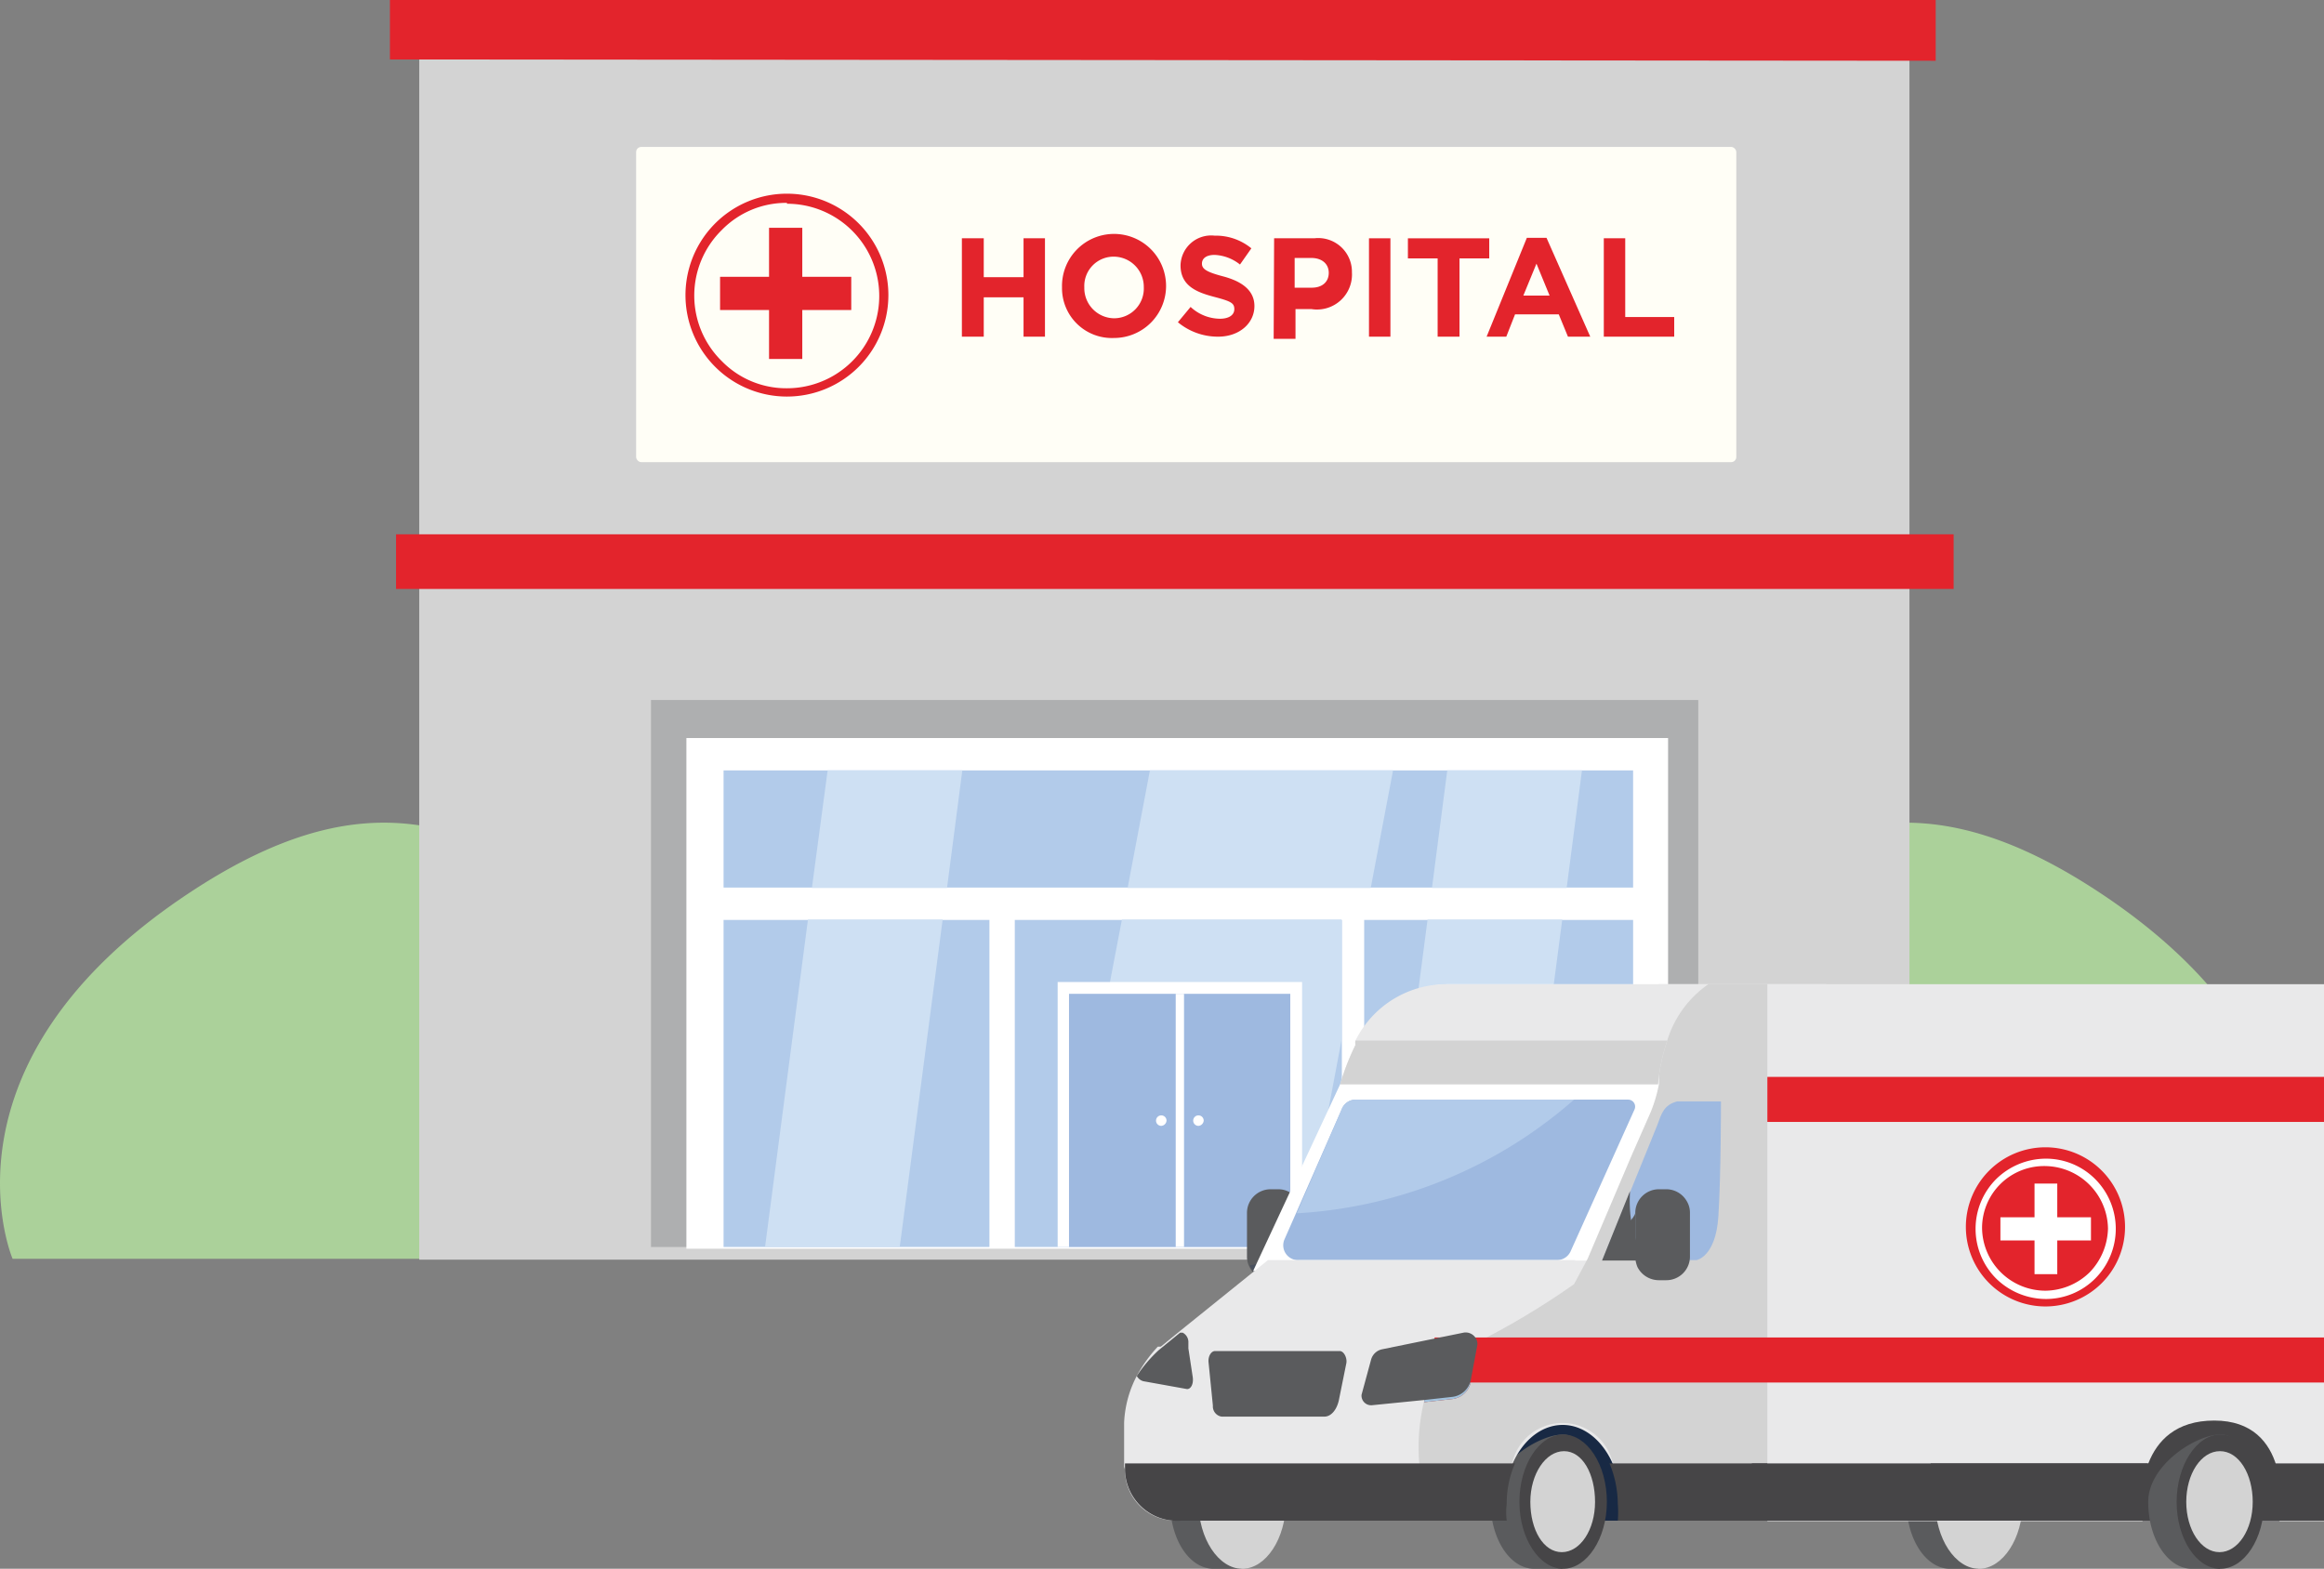 <svg xmlns="http://www.w3.org/2000/svg" width="358.651" height="242.127" viewBox="0 0 358.651 242.127"><rect x="0" y="0" width="358.651" height="242.127" fill="#808080" stroke="none"/><defs><style>.a{fill:#cee0f3;}.b{fill:#abd19a;}.c{fill:#d3d3d3;}.d{fill:#e3242c;}.e{fill:#aeafb0;}.f{fill:#fff;}.g{fill:#b2cbea;}.h{fill:#9eb9e0;}.i{fill:#5a5b5d;}.j{fill:#243962;opacity:0.3;}.k{fill:#182944;}.l{fill:#464547;}.m{fill:#e9e9ea;}.n{fill:#a9312d;}.o{fill:#a2c2dd;}.p{fill:#fffef6;}</style></defs><g transform="translate(-0.003 141.798)"><g transform="translate(0.003 -141.798)"><path class="a" d="M31.2,27.52h.067l-.067.4Z" transform="translate(179.327 118.175)"/><path class="b" d="M150.4,92.053a40.489,40.489,0,0,0-31.109-43.324C84.2,39.956,70.436,8.644,29.744,35.232s-27.8,56.82-27.8,56.82Z" transform="translate(-0.003 102.229)"/><path class="b" d="M30.23,92.053A40.489,40.489,0,0,1,61.407,48.729c35.023-8.773,48.79-40.085,89.482-13.5s27.87,57.09,27.87,57.09Z" transform="translate(172.671 102.229)"/><rect class="c" width="229.98" height="194.417" transform="translate(64.697 0)"/><path class="d" d="M8.92,15.108l238.55.2V5.93H8.92Z" transform="translate(51.256 -5.93)"/><rect class="e" width="161.62" height="84.421" transform="translate(100.463 108.039)"/><rect class="f" width="151.498" height="78.819" transform="translate(105.929 113.91)"/><rect class="g" width="140.363" height="18.085" transform="translate(111.665 118.904)"/><rect class="g" width="41.029" height="50.477" transform="translate(111.665 141.983)"/><rect class="g" width="50.477" height="50.477" transform="translate(156.608 141.983)"/><rect class="g" width="41.502" height="50.477" transform="translate(210.527 141.983)"/><path class="a" d="M33.88,26.96H67.756V45.653L61.75,77.437H24.23Z" transform="translate(139.262 114.956)"/><rect class="f" width="37.723" height="40.894" transform="translate(163.222 151.566)"/><rect class="h" width="34.146" height="39.072" transform="translate(164.976 153.388)"/><rect class="f" width="1.282" height="39.072" transform="translate(181.442 153.388)"/><path class="f" d="M26.44,32.25a.81.81,0,1,1,1.62,0,.877.877,0,0,1-.81.81.81.81,0,0,1-.81-.81Z" transform="translate(151.965 140.708)"/><path class="f" d="M27.29,32.25a.81.81,0,1,1,1.62,0,.877.877,0,0,1-.81.81A.81.81,0,0,1,27.29,32.25Z" transform="translate(156.851 140.708)"/><path class="a" d="M24.113,26.96H44.9L38.285,77.437H17.5Z" transform="translate(100.576 114.956)"/><path class="a" d="M41.784,23.55,39.422,41.7H18.57L21,23.55Z" transform="translate(106.726 95.354)"/><path class="a" d="M38.283,26.96H59.068L52.455,77.437H31.67Z" transform="translate(182.028 114.956)"/><path class="a" d="M55.9,23.55,53.535,41.7H32.75L35.112,23.55Z" transform="translate(188.237 95.354)"/><path class="a" d="M66.752,23.55,63.31,41.7H25.79L29.232,23.55Z" transform="translate(148.229 95.354)"/><rect class="d" width="240.372" height="8.435" transform="translate(61.121 82.464)"/><path class="i" d="M28.52,36.775v6.748a3.374,3.374,0,0,0,.4,1.62,3.509,3.509,0,0,0,3.239,2.024h1.147a3.644,3.644,0,0,0,3.644-3.644V36.775a3.442,3.442,0,0,0-.54-1.89h0a3.509,3.509,0,0,0-3.1-1.755H32.164A3.644,3.644,0,0,0,28.52,36.775Z" transform="translate(163.921 150.422)"/><path class="j" d="M28.58,43.607a3.509,3.509,0,0,0,3.239,2.024h1.147a3.644,3.644,0,0,0,3.644-3.644V35.24a3.442,3.442,0,0,0-.54-1.89C36,34.025,34.451,42.933,28.58,43.607Z" transform="translate(164.266 151.687)"/><path class="k" d="M52.36,56.173H34.41V38.02H53.17Z" transform="translate(197.779 178.531)"/><path class="f" d="M28.66,72.708l88.469,2.227V28.44h-58.1a14.644,14.644,0,0,0-13.092,8.03l-3.846,7.423Z" transform="translate(164.726 123.463)"/><path class="i" d="M47.721,49.132a28.411,28.411,0,0,1-2.564,10.325H40.838c-3.779,0-6.748-4.656-6.748-10.325S41.446,38.74,45.225,38.74,47.721,43.4,47.721,49.132Z" transform="translate(195.939 182.67)"/><path class="l" d="M48.246,49.132c0,5.669-3.1,10.325-6.748,10.325S34.75,54.8,34.75,49.132,37.787,38.74,41.5,38.74,48.246,43.4,48.246,49.132Z" transform="translate(199.733 182.67)"/><path class="c" d="M44.987,46.948c0,4.319-2.294,7.76-5.129,7.76S35,51.267,35,46.948s2.362-7.828,5.2-7.828S44.987,42.629,44.987,46.948Z" transform="translate(201.17 184.854)"/><path class="i" d="M40.324,49.132A28.41,28.41,0,0,1,37.76,59.457H33.508c-3.846,0-6.748-4.656-6.748-10.325S34.116,38.74,37.895,38.74,40.324,43.4,40.324,49.132Z" transform="translate(153.805 182.67)"/><path class="c" d="M40.906,49.132c0,5.669-3.1,10.325-6.748,10.325S27.41,54.8,27.41,49.132,30.447,38.74,34.158,38.74,40.906,43.4,40.906,49.132Z" transform="translate(157.541 182.67)"/><path class="i" d="M57.231,49.132a28.41,28.41,0,0,1-2.564,10.325H50.348c-3.779,0-6.748-4.656-6.748-10.325S50.956,38.74,54.735,38.74,57.231,43.4,57.231,49.132Z" transform="translate(250.605 182.67)"/><path class="c" d="M57.756,49.132c0,5.669-3.1,10.325-6.748,10.325S44.26,54.8,44.26,49.132,47.3,38.74,51.008,38.74,57.756,43.4,57.756,49.132Z" transform="translate(254.399 182.67)"/><path class="m" d="M25.845,67.084a7.828,7.828,0,0,0,7.828,7.828H84.42a10.863,10.863,0,0,1,0-2.632c0-6.748,4.049-12.147,8.975-12.147S102.37,65.6,102.37,72.28a16.063,16.063,0,0,1,0,2.632h29.625s1.215-13.5,1.08-19.84,0-17.073,0-19.84c0-.4-28.545-.472-35.766-.472H95.149c-1.35.877-8.84,6.141-13.5,9.178S47.439,47.717,35.63,48.054H30.906a21.459,21.459,0,0,0-3.1,4.251A17.073,17.073,0,0,0,25.71,59.8v6.748Z" transform="translate(147.769 159.792)"/><path class="h" d="M31.851,55.846H71.6a2.294,2.294,0,0,0,2.092-1.35l9.852-21.864A1.08,1.08,0,0,0,82.6,31.08H40.489A2.294,2.294,0,0,0,38.4,32.5L31.312,48.625l-1.755,3.981a2.294,2.294,0,0,0,2.294,3.239Z" transform="translate(168.688 138.638)"/><path class="c" d="M32.55,102.4v1.89a12.079,12.079,0,0,0,4.116,6.748h8.975a10.864,10.864,0,0,1,0-2.632,15.252,15.252,0,0,1,1.282-6.208,7.963,7.963,0,0,1,15.453,0,16.4,16.4,0,0,1,1.215,6.208,16.056,16.056,0,0,1,0,2.632H95.781V28.44H69.531V43.893a22.2,22.2,0,0,1-1.282,4.319l-2.969,6.748L58.531,70.819l-2.092,3.914a120.055,120.055,0,0,1-13.5,8.233L38.691,85.4a26.39,26.39,0,0,0-3.779,2.564A30.03,30.03,0,0,0,32.55,102.4Z" transform="translate(186.479 123.463)"/><path class="m" d="M26.5,48.381H73.6L90.743,34.817l.135-.067H43.371L29.807,45.682Z" transform="translate(152.31 159.734)"/><path class="n" d="M32.57,45.3l4.251-.472a3.307,3.307,0,0,0,2.969-2.7l1.012-5.4h0a49.605,49.605,0,0,0-6.748,4.184A9.448,9.448,0,0,0,32.57,45.3Z" transform="translate(187.202 171.116)"/><path class="m" d="M30.65,43.9H79.71a29.221,29.221,0,0,1,1.417-6.748,16.4,16.4,0,0,1,6.343-8.705H47.386a15.656,15.656,0,0,0-14.374,8.705,2.024,2.024,0,0,0,0,.675A38.335,38.335,0,0,0,30.65,43.9Z" transform="translate(176.165 123.46)"/><path class="o" d="M32.57,45.3l4.251-.472a3.307,3.307,0,0,0,2.969-2.7l1.012-5.4h0a49.605,49.605,0,0,0-6.748,4.184A9.448,9.448,0,0,0,32.57,45.3Z" transform="translate(187.202 171.116)"/><path class="l" d="M25.73,40.412A8.03,8.03,0,0,0,34.3,48.24H84.642a10.866,10.866,0,0,1,0-2.632A15.251,15.251,0,0,1,85.924,39.4H25.73Z" transform="translate(147.884 186.464)"/><path class="l" d="M38.092,45.608a16.058,16.058,0,0,1,0,2.632H70.281V39.4H36.81a16.4,16.4,0,0,1,1.282,6.208Z" transform="translate(211.574 186.464)"/><path class="i" d="M47.89,36.83H28.658c-.607,0-1.08.81-1.012,1.687l.675,6.748a1.59,1.59,0,0,0,1.35,1.687H45.528c1.012,0,1.89-1.012,2.227-2.5L48.9,38.787C49.1,37.977,48.565,36.83,47.89,36.83Z" transform="translate(158.858 171.691)"/><path class="g" d="M29.66,48.625A70.991,70.991,0,0,0,72.444,31.08H38.7A2.294,2.294,0,0,0,36.611,32.5Z" transform="translate(170.474 138.638)"/><rect class="m" width="85.905" height="82.868" transform="translate(272.746 151.903)"/><path class="c" d="M30.65,36.478H79.71a29.221,29.221,0,0,1,1.417-6.748H33.012a2.024,2.024,0,0,0,0,.675,38.334,38.334,0,0,0-2.362,6.073Z" transform="translate(176.165 130.878)"/><path class="i" d="M26,43.091a1.62,1.62,0,0,0,1.012.81l6.748,1.215c.607,0,1.012-.81.877-1.822l-.675-4.454h0v-.877a1.641,1.641,0,0,0-.877-1.552h-.4l-3.307,2.7A21.46,21.46,0,0,0,26,43.091Z" transform="translate(149.436 169.276)"/><rect class="d" width="137.259" height="6.951" transform="translate(358.651 213.379) rotate(180)"/><rect class="d" width="85.905" height="6.951" transform="translate(272.746 166.209)"/><path class="d" d="M69.524,44.519A12.282,12.282,0,1,0,57.309,56.734,12.282,12.282,0,0,0,69.524,44.519Z" transform="translate(258.422 144.904)"/><path class="f" d="M48.341,50.92a10.865,10.865,0,0,1,0-15.318,11,11,0,0,1,7.693-3.172A10.73,10.73,0,0,1,63.659,35.6a10.865,10.865,0,0,1,0,15.318,10.73,10.73,0,0,1-7.626,3.172,11,11,0,0,1-7.693-3.172Zm.742-14.644a9.583,9.583,0,0,0-2.9,6.748,9.785,9.785,0,0,0,9.852,9.785,9.92,9.92,0,0,0,6.748-2.834,10.055,10.055,0,0,0,2.834-6.748,9.8,9.8,0,0,0-9.582-9.65A9.583,9.583,0,0,0,49.083,36.277Z" transform="translate(259.698 146.398)"/><path class="f" d="M45.75,38.2h5.264V33h3.509v5.2h5.2v3.577h-5.2v5.2H51.014v-5.2H45.75Z" transform="translate(262.964 149.675)"/><path class="i" d="M32.7,47.639l8.1-.81h0l4.251-.472a3.307,3.307,0,0,0,2.969-2.7l1.012-5.4h0a1.822,1.822,0,0,0-2.159-1.822L34.317,39a2.227,2.227,0,0,0-1.687,1.552l-1.485,5.466a1.485,1.485,0,0,0,1.552,1.62Z" transform="translate(178.976 169.25)"/><path class="h" d="M45.085,34.832,36.65,55.616H51.159s2.969-.472,3.374-6.748.4-17.748.4-17.748H48.189C46.1,31.66,45.76,33.009,45.085,34.832Z" transform="translate(210.655 138.868)"/><path class="i" d="M40.959,33.17S40.217,41.605,44.4,43.9H36.64Z" transform="translate(210.597 150.652)"/><path class="i" d="M37.4,35.9s1.755-1.215,1.957-2.227v5.871H37.06Z" transform="translate(213.011 153.526)"/><path class="i" d="M37.4,36.774v6.748a4.319,4.319,0,0,0,.337,1.62,3.712,3.712,0,0,0,3.307,2.024h1.147a3.644,3.644,0,0,0,3.644-3.644V36.774a3.441,3.441,0,0,0-.54-1.89h0a3.644,3.644,0,0,0-3.1-1.755H41.044A3.644,3.644,0,0,0,37.4,36.774Z" transform="translate(214.966 150.422)"/><path class="l" d="M42.422,45.608a8.3,8.3,0,0,1-.4,2.632H101.2V39.4H40.06a9.717,9.717,0,0,1,2.362,6.208Z" transform="translate(230.256 186.464)"/><path class="l" d="M46.174,45.608a8.3,8.3,0,0,1-.4,2.632h59.115V39.4H44.15A9.717,9.717,0,0,1,46.174,45.608Z" transform="translate(253.766 186.464)"/><path class="l" d="M49.163,53.941H70.285c.4-1.957,1.755-15.521-10.055-15.521S48.623,50.837,49.163,53.941Z" transform="translate(281.483 180.83)"/><path class="i" d="M62.761,49.132A28.41,28.41,0,0,1,60.2,59.457H55.878c-3.779,0-6.748-4.656-6.748-10.325S56.486,38.74,60.265,38.74,62.761,43.4,62.761,49.132Z" transform="translate(282.393 182.67)"/><path class="l" d="M63.276,49.132c0,5.669-3.037,10.325-6.748,10.325S49.78,54.8,49.78,49.132s3.1-10.392,6.748-10.392S63.276,43.4,63.276,49.132Z" transform="translate(286.129 182.67)"/><path class="c" d="M60.257,46.948c0,4.319-2.294,7.76-5.129,7.76S50,51.267,50,46.948s2.294-7.828,5.2-7.828S60.257,42.629,60.257,46.948Z" transform="translate(287.394 184.854)"/><rect class="p" width="169.786" height="48.655" rx="0.8" transform="translate(98.169 22.674)"/><path class="d" d="M31.343,41.673A15.656,15.656,0,1,1,42.41,37.084a15.656,15.656,0,0,1-11.067,4.589Zm0-29.895a13.9,13.9,0,0,0-10.055,4.184,14.171,14.171,0,0,0,0,20.245,13.9,13.9,0,0,0,10.055,4.184,14.239,14.239,0,0,0,0-28.478Z" transform="translate(90.107 19.533)"/><path class="d" d="M36.715,18.7H29.157V11.14H24.028V18.7H16.47v5.129h7.558v7.558h5.129V23.827h7.558Z" transform="translate(94.655 24.018)"/><path class="d" d="M22,11.38h3.374v6.006h6.141V11.38h3.307V26.564H31.515V20.49H25.374v6.073H22Z" transform="translate(126.443 25.398)"/><path class="d" d="M24.292,19.513a8.03,8.03,0,1,1,8.03,7.828,7.693,7.693,0,0,1-8.03-7.828Zm12.619,0a4.656,4.656,0,0,0-4.589-4.724,4.521,4.521,0,0,0-4.589,4.724A4.656,4.656,0,0,0,32.323,24.3a4.589,4.589,0,0,0,4.589-4.791Z" transform="translate(139.604 24.823)"/><path class="d" d="M26.94,24.708,28.9,22.346a6.748,6.748,0,0,0,4.521,1.822c1.35,0,2.227-.54,2.227-1.485s-.54-1.215-3.1-1.89-5.2-1.62-5.2-4.859a4.724,4.724,0,0,1,5.264-4.589A8.638,8.638,0,0,1,38.277,13.3l-1.755,2.5a6.748,6.748,0,0,0-3.914-1.485c-1.282,0-1.957.54-1.957,1.35s.675,1.282,3.239,1.957,4.859,1.957,4.859,4.589-2.294,4.724-5.6,4.724a9.65,9.65,0,0,1-6.208-2.227Z" transform="translate(154.839 25.027)"/><path class="d" d="M29.2,11.41h6.208a5.2,5.2,0,0,1,5.8,5.264A5.4,5.4,0,0,1,35,22.343H32.5v4.589H29.13ZM35,19.036c1.687,0,2.632-.945,2.632-2.294s-1.012-2.294-2.7-2.294H32.369v4.589Z" transform="translate(167.428 25.367)"/><path class="d" d="M31.31,11.38h3.307V26.564H31.31Z" transform="translate(179.959 25.398)"/><path class="d" d="M36.789,14.484H32.2v-3.1H44.752v3.1H40.163V26.564H36.789Z" transform="translate(185.075 25.398)"/><path class="d" d="M40.208,11.37h3.037l6.748,15.251H46.552l-1.417-3.442H38.386l-1.35,3.442H34Zm3.509,8.908-2.024-4.926-2.024,4.926Z" transform="translate(195.422 25.34)"/><path class="d" d="M36.68,11.38h3.307V23.527h7.558v3.037H36.68Z" transform="translate(210.827 25.398)"/></g></g></svg>